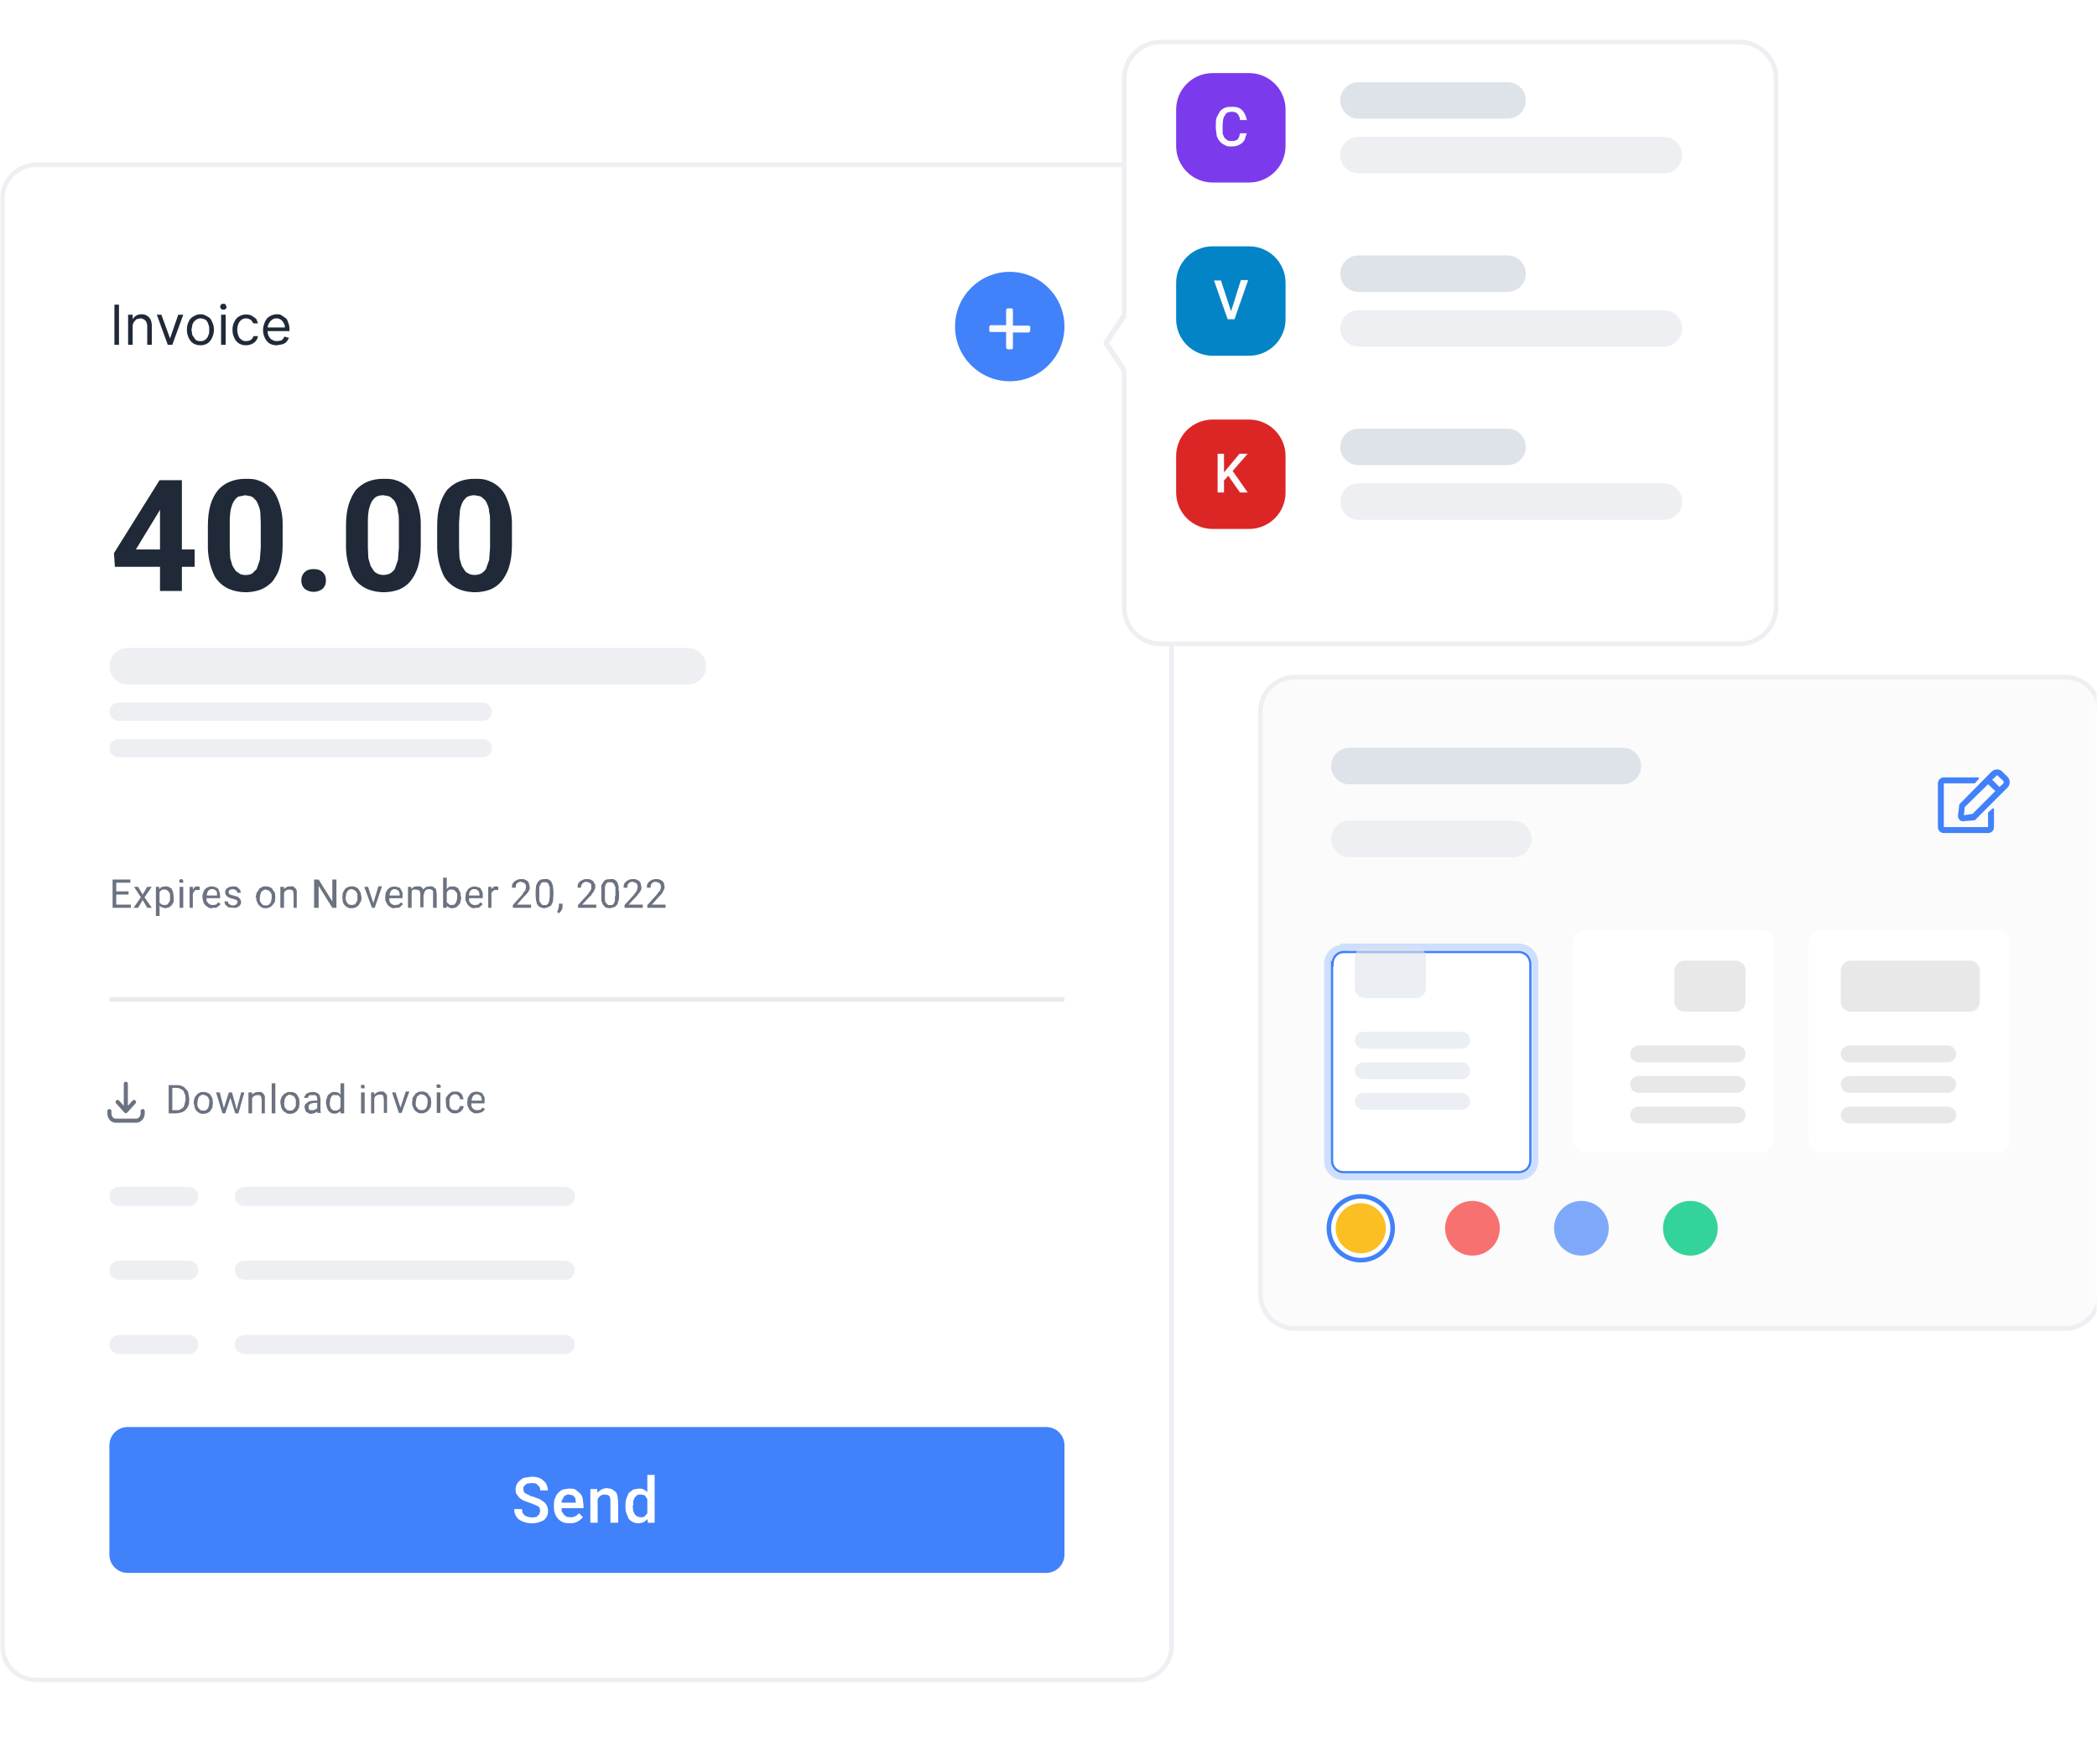 <svg width="460" height="387" viewBox="0 0 460 387" fill="none" xmlns="http://www.w3.org/2000/svg">
<g clip-path="url(#clip0_2590_3925)">
<mask id="mask0_2590_3925" style="mask-type:luminance" maskUnits="userSpaceOnUse" x="0" y="-49" width="460" height="461">
<path d="M0 -48.967H460V411.033H0V-48.967Z" fill="white"/>
</mask>
<g mask="url(#mask0_2590_3925)">
<g filter="url(#filter0_d_2590_3925)">
<path d="M249.5 28.033H8C3.582 28.033 0 31.615 0 36.033V353.433C0 357.851 3.582 361.433 8 361.433H249.5C253.918 361.433 257.5 357.851 257.5 353.433V36.033C257.5 31.615 253.918 28.033 249.5 28.033Z" fill="white"/>
<path d="M26.1 59.233V68.033H25.1V59.233H26.1ZM29.1 64.033V68.033H28.1V61.433H29.1V62.433C29.3 62.133 29.5 61.833 29.9 61.633C30.2 61.433 30.6 61.333 31.1 61.333C31.5 61.333 31.9 61.433 32.2 61.633C32.6 61.833 32.8 62.133 33 62.433C33.2 62.833 33.3 63.333 33.3 63.833V68.033H32.3V63.933C32.3 63.433 32.1 62.933 31.9 62.733C31.6 62.433 31.2 62.233 30.8 62.233L29.9 62.433L29.3 63.133C29.148 63.443 29.079 63.788 29.1 64.133V64.033ZM40.2 61.433L37.8 68.033H36.8L34.4 61.433H35.4L37.3 66.633L39.1 61.433H40.2ZM44 68.133C43.439 68.152 42.885 68.013 42.4 67.733C41.966 67.428 41.621 67.014 41.4 66.533C41.128 65.972 40.991 65.356 41 64.733C41 64.033 41.1 63.533 41.4 62.933C41.6 62.433 42 62.033 42.4 61.833C42.875 61.518 43.43 61.344 44 61.333C44.6 61.333 45 61.533 45.5 61.833C46 62.033 46.3 62.433 46.5 62.933C46.781 63.491 46.928 64.108 46.928 64.733C46.928 65.358 46.781 65.975 46.5 66.533C46.296 67.023 45.947 67.439 45.5 67.725C45.053 68.011 44.53 68.153 44 68.133ZM44 67.233C44.4 67.233 44.8 67.133 45 66.933C45.4 66.633 45.6 66.333 45.7 65.933C45.9 65.633 45.9 65.233 45.9 64.733C45.9 64.333 45.9 63.933 45.7 63.533C45.603 63.147 45.395 62.799 45.1 62.533C44.8 62.433 44.4 62.233 44 62.233C43.5 62.233 43.2 62.433 42.9 62.633C42.568 62.885 42.323 63.235 42.2 63.633L42 64.733L42.2 65.933L42.9 66.933C43.2 67.133 43.5 67.233 43.9 67.233H44ZM48.5 68.033V61.433H49.5V68.033H48.5ZM49 60.333C48.8 60.333 48.6 60.333 48.5 60.133C48.384 60.03 48.312 59.887 48.3 59.733C48.3 59.533 48.3 59.333 48.5 59.233C48.6 59.033 48.8 59.033 49 59.033C49.2 59.033 49.4 59.033 49.5 59.233L49.7 59.733C49.7 59.833 49.7 60.033 49.5 60.133C49.4 60.333 49.2 60.333 49 60.333ZM54 68.133C53.439 68.152 52.885 68.013 52.4 67.733C51.966 67.428 51.621 67.014 51.4 66.533C51.128 65.972 50.991 65.356 51 64.733C51 64.133 51.1 63.533 51.4 63.033C51.6 62.533 52 62.033 52.4 61.833C52.815 61.574 53.287 61.42 53.775 61.385C54.263 61.35 54.752 61.435 55.2 61.633L56.2 62.333L56.6 63.333H55.6L55.1 62.633C54.8 62.433 54.4 62.233 54 62.233C53.6 62.233 53.3 62.333 53 62.533C52.684 62.759 52.441 63.071 52.3 63.433C51.955 64.265 51.955 65.201 52.3 66.033C52.4 66.433 52.7 66.733 53 66.933C53.2 67.133 53.6 67.233 54 67.233L54.7 67.133C54.917 67.048 55.112 66.913 55.268 66.74C55.424 66.566 55.538 66.358 55.6 66.133H56.6C56.537 66.501 56.386 66.847 56.159 67.143C55.933 67.439 55.638 67.676 55.3 67.833C54.9 68.033 54.5 68.133 54 68.133ZM60.8 68.133C60.206 68.171 59.614 68.032 59.1 67.733C58.666 67.428 58.321 67.014 58.1 66.533C57.828 65.972 57.691 65.356 57.7 64.733C57.7 64.133 57.9 63.533 58.1 63.033C58.3 62.533 58.7 62.033 59.1 61.833C59.575 61.518 60.13 61.344 60.7 61.333C61 61.333 61.4 61.333 61.7 61.533L62.6 62.133C62.9 62.333 63.1 62.733 63.2 63.133C63.4 63.533 63.5 64.033 63.5 64.633V65.033H58.5V64.233H62.5C62.5 63.833 62.4 63.533 62.2 63.233C62.069 62.942 61.858 62.695 61.593 62.518C61.328 62.341 61.018 62.242 60.7 62.233C60.3 62.233 59.9 62.333 59.7 62.533C59.398 62.732 59.157 63.008 59 63.333C58.813 63.634 58.709 63.979 58.7 64.333V64.933C58.7 65.433 58.8 65.933 59 66.233C59.2 66.533 59.4 66.833 59.7 66.933C60 67.133 60.4 67.233 60.7 67.233L61.5 67.133C61.7 67.133 61.9 66.933 62.1 66.733L62.4 66.233L63.4 66.533L62.9 67.333C62.633 67.628 62.285 67.837 61.9 67.933L60.8 68.133Z" fill="#1F2937"/>
<path d="M233.5 64.033C233.5 57.406 228.127 52.033 221.5 52.033C214.873 52.033 209.5 57.406 209.5 64.033C209.5 70.66 214.873 76.033 221.5 76.033C228.127 76.033 233.5 70.66 233.5 64.033Z" fill="#4181FA"/>
<path d="M225.6 63.833H222.2V60.433C222.2 60.233 222.1 60.033 221.9 60.033H221.1C220.9 60.033 220.7 60.233 220.7 60.433V63.733H217.4C217.2 63.733 217 63.933 217 64.133V64.933C217 65.133 217.2 65.233 217.4 65.233H220.7V68.633C220.7 68.833 220.9 69.033 221.1 69.033H221.9C222.1 69.033 222.2 68.833 222.2 68.633V65.333H225.6C225.8 65.333 226 65.133 226 64.933V64.133C226 63.933 225.8 63.833 225.6 63.833Z" fill="#FBFBFB"/>
<path d="M42.7 113.033V116.733H25.2L25 113.733L35 97.733H39L34.8 104.733L29.8 112.933H42.7V113.033ZM39.9 97.733V122.033H35.1V97.733H40H39.9ZM62 107.733V111.933C62 113.733 61.8 115.333 61.4 116.633C61.1 118.033 60.4 119.033 59.8 119.933C59 120.733 58.2 121.333 57.2 121.733C55.27 122.426 53.172 122.496 51.2 121.933C49.485 121.466 48.016 120.356 47.1 118.833C46.058 116.685 45.544 114.32 45.6 111.933V107.733C45.6 105.933 45.8 104.333 46.2 103.033C46.6 101.733 47.2 100.633 47.9 99.833C48.6 99.033 49.5 98.433 50.5 98.033C51.553 97.628 52.672 97.424 53.8 97.433C54.8 97.433 55.7 97.433 56.5 97.733C58.2 98.237 59.635 99.386 60.5 100.933C61.553 103.041 62.068 105.377 62 107.733ZM57.2 112.633V107.033L57.1 104.733C57 104.033 56.8 103.433 56.6 103.033C56.4 102.533 56.2 102.133 55.9 101.933C55.7 101.633 55.3 101.333 54.9 101.233L53.8 101.033L52.3 101.333C51.9 101.533 51.6 101.933 51.3 102.333C51 102.833 50.8 103.433 50.6 104.233C50.446 105.158 50.379 106.095 50.4 107.033V112.533L50.5 114.833L51 116.533L51.7 117.633L52.7 118.333C53.547 118.635 54.478 118.599 55.3 118.233L56.3 117.233L57 115.233L57.2 112.533V112.633ZM66.1 119.633C66.1 119.033 66.3 118.433 66.8 117.933C67.3 117.433 68 117.233 68.8 117.233C69.6 117.233 70.3 117.433 70.8 117.933C71.3 118.433 71.5 118.933 71.5 119.733C71.5 120.433 71.3 121.033 70.8 121.533C70.232 121.987 69.527 122.235 68.8 122.235C68.073 122.235 67.368 121.987 66.8 121.533C66.3 121.033 66.1 120.433 66.1 119.733V119.633ZM92.3 107.733V111.933C92.3 113.733 92.1 115.333 91.7 116.633C91.3 118.033 90.7 119.033 90 119.933C89.3 120.733 88.5 121.333 87.5 121.733C85.57 122.426 83.472 122.496 81.5 121.933C79.785 121.466 78.316 120.356 77.4 118.833C76.358 116.685 75.844 114.32 75.9 111.933V107.733C75.9 105.933 76.1 104.333 76.5 103.033C76.9 101.733 77.5 100.633 78.1 99.833C78.9 99.033 79.7 98.433 80.7 98.033C81.784 97.615 82.939 97.412 84.1 97.433C85.1 97.433 86 97.433 86.8 97.733C88.499 98.237 89.935 99.386 90.8 100.933C91.853 103.041 92.368 105.377 92.3 107.733ZM87.5 112.633V107.033C87.5 106.033 87.5 105.333 87.3 104.733C87.3 104.033 87.1 103.433 86.9 103.033C86.7 102.533 86.5 102.133 86.2 101.933C85.9 101.633 85.6 101.333 85.2 101.233L84.1 101.033C83.5 101.033 83.1 101.133 82.6 101.333C82.2 101.533 81.9 101.933 81.6 102.333C81.3 102.833 81.1 103.433 80.9 104.233C80.746 105.158 80.679 106.095 80.7 107.033V112.533L80.8 114.833L81.3 116.533L82 117.633C82.2 117.933 82.6 118.133 83 118.333C83.817 118.609 84.707 118.573 85.5 118.233C86 117.933 86.3 117.633 86.6 117.233L87.3 115.233L87.5 112.533V112.633ZM112.3 107.733V111.933C112.3 113.733 112.1 115.333 111.7 116.633C111.3 118.033 110.7 119.033 110 119.933C109.3 120.733 108.5 121.333 107.5 121.733C105.57 122.426 103.472 122.496 101.5 121.933C99.785 121.466 98.316 120.356 97.4 118.833C96.358 116.685 95.844 114.32 95.9 111.933V107.733C95.9 105.933 96.1 104.333 96.5 103.033C96.9 101.733 97.5 100.633 98.1 99.833C98.9 99.033 99.7 98.433 100.7 98.033C101.784 97.615 102.939 97.412 104.1 97.433C105.1 97.433 106 97.433 106.8 97.733C108.499 98.237 109.935 99.386 110.8 100.933C111.853 103.041 112.368 105.377 112.3 107.733ZM107.5 112.633V107.033C107.5 106.033 107.5 105.333 107.3 104.733C107.3 104.033 107.1 103.433 106.9 103.033C106.7 102.533 106.5 102.133 106.2 101.933C105.9 101.633 105.6 101.333 105.2 101.233L104.1 101.033C103.5 101.033 103.1 101.133 102.6 101.333C102.2 101.533 101.9 101.933 101.6 102.333C101.3 102.833 101.1 103.433 100.9 104.233L100.7 107.033V112.533L100.8 114.833L101.3 116.533L102 117.633C102.2 117.933 102.6 118.133 103 118.333C103.817 118.609 104.707 118.573 105.5 118.233C106 117.933 106.3 117.633 106.6 117.233L107.3 115.233L107.5 112.533V112.633Z" fill="#1F2937"/>
<path d="M150.9 134.533H28C25.791 134.533 24 136.324 24 138.533C24 140.742 25.791 142.533 28 142.533H150.9C153.109 142.533 154.9 140.742 154.9 138.533C154.9 136.324 153.109 134.533 150.9 134.533Z" fill="#EDEFF3"/>
<path d="M105.9 146.533H26C24.895 146.533 24 147.428 24 148.533C24 149.638 24.895 150.533 26 150.533H105.9C107.005 150.533 107.9 149.638 107.9 148.533C107.9 147.428 107.005 146.533 105.9 146.533Z" fill="#EDEFF3"/>
<path d="M105.9 154.533H26C24.895 154.533 24 155.428 24 156.533C24 157.638 24.895 158.533 26 158.533H105.9C107.005 158.533 107.9 157.638 107.9 156.533C107.9 155.428 107.005 154.533 105.9 154.533Z" fill="#EDEFF3"/>
<path d="M28.699 190.833V191.533H25.399V190.833H28.699ZM25.499 185.333V191.533H24.699V185.333H25.499ZM28.199 187.933V188.633H25.399V187.933H28.199ZM28.599 185.333V186.033H25.399V185.333H28.599ZM30.299 186.933L31.299 188.633L32.299 186.933H33.299L31.699 189.233L33.299 191.533H32.299L31.299 189.833L30.299 191.533H29.299L30.899 189.233L29.399 186.933H30.299ZM34.999 187.833V193.333H34.199V186.933H34.899L34.999 187.833ZM38.099 189.133V190.233L37.699 190.933L37.099 191.433L36.299 191.633C36.056 191.61 35.818 191.542 35.599 191.433C35.472 191.427 35.349 191.387 35.244 191.316C35.138 191.246 35.053 191.148 34.999 191.033L34.599 190.333L34.399 189.533V189.033L34.599 188.033L34.999 187.433C35.099 187.233 35.299 187.033 35.599 186.933L36.299 186.833C36.599 186.833 36.899 186.833 37.099 187.033C37.299 187.033 37.499 187.233 37.699 187.433L37.999 188.233L38.099 189.233V189.133ZM37.299 189.233V188.533C37.299 188.333 37.099 188.133 36.999 188.033C36.901 187.859 36.754 187.719 36.576 187.63C36.398 187.541 36.197 187.507 35.999 187.533H35.599L35.199 187.833L34.899 188.233V189.733L34.999 190.433L35.499 190.833L36.099 190.933L36.699 190.833L36.999 190.433L37.299 189.933V189.233ZM40.199 186.933V191.533H39.399V186.933H40.199ZM39.299 185.633L39.399 185.333L39.799 185.233L40.099 185.333L40.199 185.633V186.033H39.399L39.299 185.633ZM42.299 187.633V191.533H41.599V186.933H42.299V187.633ZM43.799 186.833V187.633H42.899C42.779 187.71 42.677 187.813 42.599 187.933L42.399 188.233L42.199 188.733L41.999 188.833L42.099 188.033L42.399 187.433C42.399 187.233 42.599 187.133 42.799 186.933C42.958 186.867 43.128 186.833 43.299 186.833C43.471 186.833 43.641 186.867 43.799 186.933V186.833ZM46.499 191.633C46.199 191.633 45.899 191.633 45.699 191.433C45.442 191.321 45.211 191.157 45.022 190.95C44.832 190.743 44.688 190.499 44.599 190.233L44.399 189.333V189.233C44.399 188.833 44.399 188.533 44.599 188.233C44.599 187.933 44.799 187.633 44.999 187.433C45.292 187.134 45.672 186.934 46.085 186.862C46.498 186.791 46.922 186.85 47.299 187.033C47.499 187.033 47.699 187.233 47.899 187.433L48.199 188.233L48.299 189.133V189.433H44.999V188.833H47.599V188.133C47.524 187.927 47.384 187.751 47.199 187.633C46.999 187.481 46.749 187.409 46.499 187.433C46.318 187.427 46.139 187.47 45.98 187.558C45.821 187.646 45.69 187.776 45.599 187.933L45.399 188.433L45.299 189.233V190.033L45.699 190.533C45.828 190.667 45.983 190.772 46.156 190.841C46.328 190.91 46.514 190.942 46.699 190.933L47.399 190.833L47.899 190.333L48.399 190.733L47.999 191.133L47.399 191.533H46.599L46.499 191.633ZM52.099 190.333V190.033L51.699 189.733L50.999 189.533L50.299 189.333L49.799 189.033L49.499 188.633C49.427 188.476 49.39 188.305 49.39 188.133C49.39 187.96 49.427 187.79 49.499 187.633L49.799 187.233L50.399 186.933L51.099 186.833C51.399 186.833 51.799 186.833 52.099 187.033L52.599 187.533C52.799 187.733 52.799 188.033 52.799 188.233H51.999V187.933C51.899 187.733 51.699 187.633 51.599 187.633C51.454 187.522 51.281 187.453 51.099 187.433L50.499 187.533L50.199 187.833C50.163 187.911 50.145 187.997 50.145 188.083C50.145 188.169 50.163 188.254 50.199 188.333C50.199 188.433 50.199 188.533 50.399 188.533L50.699 188.733L51.199 188.833L52.199 189.133L52.699 189.633L52.899 190.233C52.903 190.428 52.86 190.62 52.773 190.795C52.686 190.969 52.557 191.119 52.399 191.233L51.799 191.533H51.099L50.099 191.433L49.399 190.833L49.199 190.133H49.999C49.999 190.333 49.999 190.533 50.199 190.633L50.599 190.933C50.925 191.033 51.273 191.033 51.599 190.933L51.999 190.633V190.333H52.099ZM56.099 189.333V189.133L56.299 188.233L56.799 187.533C56.899 187.233 57.199 187.133 57.399 187.033C57.699 186.833 57.999 186.833 58.299 186.833C58.599 186.833 58.899 186.833 59.199 187.033C59.399 187.033 59.699 187.233 59.799 187.533L60.299 188.233L60.399 189.233L60.299 190.233L59.799 190.933C59.614 191.15 59.384 191.325 59.125 191.445C58.866 191.566 58.585 191.63 58.299 191.633C57.999 191.633 57.699 191.633 57.399 191.433C57.161 191.31 56.949 191.141 56.777 190.935C56.605 190.728 56.477 190.49 56.399 190.233C56.199 189.933 56.199 189.633 56.199 189.233L56.099 189.333ZM56.999 189.133V190.033L57.299 190.533L57.699 190.933L58.299 191.033L58.899 190.933L59.299 190.533L59.499 190.033L59.599 189.333V188.633L59.299 188.033L58.899 187.733L58.299 187.533C58.099 187.533 57.899 187.533 57.699 187.733L57.299 188.033L57.099 188.633L56.999 189.233V189.133ZM62.299 187.933V191.533H61.499V186.933H62.299V187.933ZM62.199 189.033H61.799C61.799 188.733 61.799 188.433 61.999 188.133C61.999 187.833 62.199 187.633 62.299 187.433C62.47 187.231 62.685 187.071 62.928 186.967C63.171 186.863 63.435 186.817 63.699 186.833H64.299L64.799 187.233L65.099 187.733V191.533H64.399V188.533L64.299 187.933C64.299 187.733 64.099 187.633 63.999 187.633L63.499 187.533C63.313 187.517 63.125 187.545 62.952 187.614C62.778 187.684 62.623 187.793 62.499 187.933C62.276 188.254 62.17 188.643 62.199 189.033ZM73.799 185.333V191.533H72.899L69.899 186.733V191.533H68.899V185.333H69.899L72.899 190.133V185.333H73.799ZM75.099 189.333V189.133L75.199 188.233L75.599 187.533C75.799 187.233 75.999 187.133 76.299 187.033C76.499 186.833 76.799 186.833 77.199 186.833C77.499 186.833 77.799 186.833 77.999 187.033C78.299 187.033 78.499 187.233 78.699 187.533L79.099 188.233L79.299 189.233C79.299 189.633 79.299 189.933 79.099 190.233L78.699 190.933C78.514 191.15 78.284 191.325 78.025 191.445C77.766 191.566 77.485 191.63 77.199 191.633C76.799 191.633 76.499 191.633 76.199 191.433C75.96 191.31 75.749 191.141 75.577 190.935C75.405 190.728 75.277 190.49 75.199 190.233L75.099 189.233V189.333ZM75.799 189.133V189.233L75.899 189.933C75.899 190.133 76.099 190.333 76.199 190.433C76.199 190.633 76.399 190.733 76.599 190.833L77.199 190.933L77.699 190.833C77.899 190.833 77.999 190.633 78.099 190.433L78.399 189.933V188.533L78.099 187.933L77.699 187.633L77.199 187.433C76.899 187.433 76.699 187.433 76.599 187.633C76.399 187.633 76.299 187.833 76.199 187.933L75.899 188.533V189.133H75.799ZM81.799 190.833L82.999 186.833H83.799L82.199 191.533H81.599L81.699 190.833H81.799ZM80.699 186.833L81.999 190.833V191.533H81.599L79.899 186.933H80.699V186.833ZM86.599 191.633C86.299 191.633 85.999 191.633 85.699 191.433C85.46 191.31 85.249 191.141 85.077 190.935C84.905 190.728 84.777 190.49 84.699 190.233C84.499 190.033 84.499 189.733 84.499 189.333V189.233L84.599 188.233L85.099 187.433C85.384 187.155 85.746 186.968 86.138 186.897C86.53 186.825 86.934 186.873 87.299 187.033C87.599 187.033 87.799 187.233 87.899 187.433L88.299 188.233V189.433H84.999V188.833H87.699V188.733L87.599 188.133C87.524 187.927 87.384 187.751 87.199 187.633C87.026 187.503 86.816 187.433 86.599 187.433C86.418 187.427 86.239 187.47 86.08 187.558C85.921 187.646 85.79 187.776 85.699 187.933L85.499 188.433L85.399 189.233V190.033L85.699 190.533C85.828 190.667 85.983 190.772 86.156 190.841C86.328 190.91 86.514 190.942 86.699 190.933L87.399 190.833L87.999 190.333L88.399 190.733L87.999 191.133L87.499 191.533H86.699L86.599 191.633ZM90.299 187.833V191.533H89.499V186.933H90.199V187.833H90.299ZM89.999 189.033H89.599L89.699 188.133L90.099 187.433L90.699 187.033C90.899 186.833 91.199 186.833 91.499 186.833H92.099C92.3 186.899 92.48 187.017 92.62 187.175C92.761 187.333 92.857 187.526 92.899 187.733V191.433H92.199V188.433L92.099 187.933C91.999 187.733 91.899 187.633 91.699 187.633L91.199 187.533H90.599C90.467 187.639 90.364 187.776 90.299 187.933L90.099 188.433L89.999 189.033ZM92.999 188.633L92.499 188.733V188.033L92.899 187.433L93.499 186.933L94.299 186.833H94.899L95.399 187.233C95.599 187.333 95.699 187.533 95.699 187.733L95.799 188.533V191.533H94.999V187.833L94.599 187.533C94.277 187.41 93.921 187.41 93.599 187.533C93.48 187.594 93.374 187.679 93.288 187.782C93.202 187.885 93.138 188.004 93.099 188.133L92.999 188.633ZM97.199 184.933H97.999V191.533H97.199V184.933ZM101.199 189.133V189.233L100.999 190.233C100.999 190.533 100.799 190.733 100.599 190.933L100.099 191.433L99.299 191.633C98.999 191.633 98.799 191.633 98.499 191.433C98.299 191.433 98.099 191.233 97.999 191.033L97.599 190.333L97.399 189.333V189.033L97.599 188.033L97.999 187.433L98.499 186.933L99.299 186.833C99.599 186.833 99.799 186.833 100.099 187.033C100.299 187.033 100.499 187.233 100.599 187.433L100.999 188.233L101.099 189.233L101.199 189.133ZM100.299 189.233V188.533C100.299 188.333 100.099 188.133 99.999 188.033C99.909 187.876 99.777 187.746 99.618 187.658C99.46 187.57 99.281 187.527 99.099 187.533H98.599L98.199 187.833L97.999 188.233L97.799 188.733V189.733L97.999 190.333L98.499 190.733C98.599 190.933 98.899 190.933 99.099 190.933L99.699 190.833L99.999 190.433L100.199 189.933L100.299 189.233ZM104.199 191.633C103.899 191.633 103.599 191.633 103.299 191.433C103.061 191.31 102.849 191.141 102.677 190.935C102.505 190.728 102.377 190.49 102.299 190.233C102.099 190.033 102.099 189.733 102.099 189.333V189.233L102.199 188.233L102.699 187.433C102.984 187.155 103.346 186.968 103.738 186.897C104.13 186.825 104.534 186.873 104.899 187.033C105.199 187.033 105.399 187.233 105.499 187.433L105.899 188.233V189.433H102.499V188.833H105.199V188.733L105.099 188.133C105.024 187.927 104.884 187.751 104.699 187.633C104.526 187.503 104.316 187.433 104.099 187.433C103.902 187.407 103.701 187.441 103.523 187.53C103.345 187.619 103.197 187.759 103.099 187.933L102.899 188.433V190.033L103.199 190.533C103.328 190.667 103.483 190.772 103.656 190.841C103.828 190.91 104.014 190.942 104.199 190.933L104.899 190.833L105.399 190.333L105.899 190.733L105.499 191.133L104.999 191.533H104.199V191.633ZM107.799 187.633V191.533H107.099V186.933H107.799V187.633ZM109.299 186.833V187.633H108.399C108.279 187.71 108.177 187.813 108.099 187.933L107.799 188.233V188.733L107.499 188.833V188.033L107.799 187.433L108.299 186.933C108.458 186.867 108.628 186.833 108.799 186.833C108.971 186.833 109.141 186.867 109.299 186.933V186.833ZM116.499 190.833V191.533H112.499V190.933L114.499 188.733L114.999 187.933C115.199 187.833 115.299 187.633 115.299 187.433L115.399 186.933L115.299 186.433C115.207 186.264 115.068 186.125 114.899 186.033L114.299 185.833C114.099 185.833 113.799 185.833 113.599 186.033C113.43 186.125 113.291 186.264 113.199 186.433L113.099 187.133H112.299C112.299 186.833 112.299 186.433 112.499 186.133C112.699 185.933 112.899 185.633 113.199 185.533C113.529 185.328 113.911 185.224 114.299 185.233C114.699 185.233 115.099 185.233 115.299 185.433C115.599 185.533 115.799 185.733 115.999 186.033L116.199 186.933V187.433L115.899 188.033L115.499 188.533L114.999 189.033L113.399 190.833H116.399H116.499ZM121.399 187.833V188.833L121.299 190.133L120.899 191.033L120.199 191.433L119.399 191.633L118.799 191.533L118.199 191.233L117.799 190.733L117.599 189.933L117.499 188.933V187.933L117.599 186.633L117.999 185.833L118.599 185.333L119.399 185.233H120.099C120.324 185.295 120.532 185.408 120.706 185.564C120.879 185.721 121.014 185.915 121.099 186.133L121.299 186.833L121.399 187.833ZM120.599 189.033V187.033L120.399 186.533C120.364 186.386 120.295 186.249 120.199 186.133L119.799 185.933H118.899L118.599 186.333L118.299 186.933V189.733C118.299 189.933 118.299 190.133 118.499 190.333L118.699 190.633L118.999 190.933H119.899L120.299 190.533L120.499 189.933L120.599 188.933V189.033ZM123.399 190.633V191.233C123.399 191.533 123.399 191.733 123.199 192.033C123.056 192.31 122.851 192.549 122.599 192.733L122.199 192.433C122.344 192.185 122.446 191.915 122.499 191.633L122.599 191.233V190.633H123.399ZM130.799 190.833V191.533H126.799V190.933L128.799 188.733L129.399 187.933L129.699 187.433V186.433C129.607 186.264 129.468 186.125 129.299 186.033L128.699 185.833C128.399 185.833 128.199 185.833 127.999 186.033C127.83 186.125 127.691 186.264 127.599 186.433L127.399 187.133H126.699C126.699 186.833 126.699 186.433 126.899 186.133C126.999 185.933 127.299 185.633 127.599 185.533C127.899 185.333 128.199 185.233 128.599 185.233C129.099 185.233 129.399 185.233 129.699 185.433C129.999 185.533 130.199 185.733 130.299 186.033C130.499 186.233 130.599 186.533 130.599 186.933L130.499 187.433L130.199 188.033L129.799 188.533C129.799 188.733 129.599 188.933 129.399 189.033L127.699 190.833H130.799ZM135.799 187.833V188.833C135.799 189.333 135.799 189.833 135.599 190.133C135.599 190.533 135.399 190.833 135.199 191.033C135.099 191.233 134.799 191.333 134.599 191.433L133.799 191.633L133.099 191.533C132.899 191.533 132.699 191.333 132.599 191.233L132.199 190.733L131.899 189.933V186.633L132.399 185.833C132.499 185.633 132.699 185.433 132.999 185.333L133.799 185.233H134.499C134.724 185.295 134.932 185.408 135.106 185.564C135.279 185.721 135.414 185.915 135.499 186.133L135.699 186.833V187.833H135.799ZM134.999 189.033V187.033L134.799 186.533C134.735 186.376 134.631 186.239 134.499 186.133L134.199 185.933H133.299L132.899 186.333L132.699 186.933V189.733L132.799 190.333L133.099 190.633L133.399 190.933H134.299L134.699 190.533L134.899 189.933V188.933L134.999 189.033ZM140.999 190.833V191.533H136.999V190.933L138.999 188.733L139.599 187.933L139.799 187.433L139.899 186.933L139.799 186.433C139.707 186.264 139.568 186.125 139.399 186.033L138.799 185.833C138.599 185.833 138.299 185.833 138.099 186.033C137.93 186.125 137.791 186.264 137.699 186.433L137.599 187.133H136.799C136.799 186.833 136.799 186.433 136.999 186.133C137.199 185.933 137.399 185.633 137.699 185.533C138.029 185.328 138.411 185.224 138.799 185.233C139.199 185.233 139.599 185.233 139.799 185.433C140.099 185.533 140.299 185.733 140.499 186.033L140.699 186.933V187.433L140.399 188.033L139.999 188.533L139.599 189.033L137.899 190.833H140.999ZM145.999 190.833V191.533H141.999V190.933L143.999 188.733L144.599 187.933C144.799 187.833 144.899 187.633 144.899 187.433L144.999 186.933L144.899 186.433C144.807 186.264 144.668 186.125 144.499 186.033L143.899 185.833C143.599 185.833 143.399 185.833 143.199 186.033C143.03 186.125 142.891 186.264 142.799 186.433L142.699 187.133H141.899C141.899 186.833 141.899 186.433 142.099 186.133C142.299 185.933 142.499 185.633 142.799 185.533C143.129 185.328 143.511 185.224 143.899 185.233C144.299 185.233 144.599 185.233 144.899 185.433C145.199 185.533 145.399 185.733 145.599 186.033L145.799 186.933L145.699 187.433L145.399 188.033L145.099 188.533L144.599 189.033L142.999 190.833H145.999Z" fill="#6B7280"/>
<path opacity="0.1" d="M24 211.633H233.5" stroke="#1F2937"/>
<path d="M24 236.133V236.633C24 237.533 24.6 238.233 25.4 238.233H29.9C30.6 238.233 31.3 237.533 31.3 236.633V236.133M29.4 234.133L27.6 236.133M27.6 236.133L25.8 234.133M27.6 236.133V230.133" stroke="#6B7280" stroke-width="0.9" stroke-linecap="round" stroke-linejoin="round"/>
<path d="M38.7 236.633H37.4V235.933H38.7C39.1 235.933 39.5 235.933 39.7 235.633C40.1 235.533 40.3 235.233 40.4 234.933L40.7 233.733V233.333C40.7 232.933 40.7 232.633 40.5 232.333C40.446 232.083 40.344 231.845 40.2 231.633L39.6 231.233C39.32 231.097 39.011 231.029 38.7 231.033H37.3V230.433H38.7C39.1 230.433 39.5 230.433 39.9 230.633C40.2 230.733 40.5 230.933 40.7 231.233C41 231.433 41.2 231.733 41.3 232.133L41.5 233.333V233.733C41.5 234.133 41.5 234.533 41.3 234.933C41.175 235.278 40.976 235.591 40.717 235.85C40.458 236.109 40.145 236.308 39.8 236.433L38.7 236.633ZM37.8 230.433V236.633H37V230.433H37.8ZM42.5 234.433V234.233C42.5 233.933 42.5 233.633 42.7 233.333C42.7 233.033 42.9 232.833 43.1 232.633C43.3 232.333 43.5 232.233 43.7 232.133C44 231.933 44.3 231.933 44.7 231.933C44.9 231.933 45.2 231.933 45.5 232.133C45.7 232.133 46 232.333 46.2 232.633L46.6 233.333L46.7 234.333L46.6 235.333L46.2 236.033C46.004 236.263 45.758 236.446 45.48 236.567C45.203 236.688 44.902 236.745 44.6 236.733C44.3 236.733 44 236.733 43.7 236.533C43.461 236.41 43.25 236.241 43.078 236.035C42.906 235.828 42.778 235.59 42.7 235.333L42.5 234.333V234.433ZM43.3 234.233V235.033L43.6 235.533L44 235.933L44.6 236.033L45.2 235.933L45.6 235.533L45.8 235.033L45.9 234.333V233.633L45.6 233.033L45.2 232.733L44.6 232.533C44.4 232.533 44.2 232.533 44 232.733L43.6 233.033L43.4 233.633L43.3 234.233ZM49 235.833L50.2 232.033H50.7V232.733L49.4 236.633H48.9L49 235.833ZM48.2 232.033L49.2 235.833V236.633H48.8L47.4 232.033H48.2ZM51.9 235.833L52.9 232.033H53.6L52.3 236.633H51.7L51.9 235.833ZM50.9 232.033L51.9 235.733L52.1 236.633H51.6L50.4 232.733L50.3 232.033H50.8H50.9ZM55.3 233.033V236.633H54.5V232.033H55.3V233.033ZM55.1 234.133H54.8C54.8 233.833 54.8 233.533 55 233.233C55 232.933 55.2 232.733 55.3 232.533C55.471 232.331 55.686 232.172 55.929 232.067C56.172 231.963 56.436 231.917 56.7 231.933H57.3L57.8 232.333L58.1 232.833V236.633H57.4V233.633L57.3 233.033L57 232.633H56.5C56.314 232.617 56.126 232.645 55.953 232.714C55.779 232.784 55.624 232.893 55.5 233.033C55.241 233.341 55.099 233.731 55.1 234.133ZM60.4 230.133V236.633H59.6V230.033H60.4V230.133ZM61.5 234.333C61.5 233.933 61.5 233.633 61.7 233.333C61.7 233.033 61.9 232.833 62.1 232.633C62.3 232.333 62.5 232.233 62.8 232.133C63 231.933 63.3 231.933 63.6 231.933C64 231.933 64.3 231.933 64.6 232.133C64.8 232.133 65 232.333 65.2 232.633L65.6 233.333L65.7 234.333L65.6 235.333L65.2 236.033C65.004 236.263 64.758 236.446 64.48 236.567C64.203 236.688 63.902 236.745 63.6 236.733C63.3 236.733 63 236.733 62.8 236.533C62.543 236.421 62.312 236.257 62.122 236.05C61.933 235.843 61.789 235.599 61.7 235.333L61.5 234.333ZM62.3 234.333L62.4 235.033C62.4 235.233 62.5 235.433 62.7 235.533C62.7 235.733 62.9 235.833 63.1 235.933L63.6 236.033L64.2 235.933L64.6 235.533L64.9 235.033V233.633L64.6 233.033L64.2 232.733L63.6 232.533C63.4 232.533 63.2 232.533 63.1 232.733C62.9 232.733 62.8 232.933 62.7 233.033L62.4 233.633V234.233L62.3 234.333ZM69.6 235.833V233.433L69.5 232.933L69.2 232.633H68C67.843 232.697 67.706 232.801 67.6 232.933V233.233H66.7C66.7 233.133 66.7 232.933 66.9 232.833C66.9 232.633 67.1 232.433 67.2 232.333L67.8 232.033L68.6 231.933C68.9 231.933 69.2 231.933 69.4 232.133C69.7 232.133 69.9 232.333 70.1 232.633L70.3 233.433V236.133L70.4 236.533H69.6V236.233L69.5 235.833H69.6ZM69.7 233.833V234.333H69C68.797 234.346 68.596 234.379 68.4 234.433C68.3 234.433 68.1 234.433 68 234.633L67.7 234.833V235.633L68 235.933H68.5C68.686 235.942 68.871 235.91 69.043 235.841C69.216 235.772 69.372 235.667 69.5 235.533C69.7 235.333 69.8 235.233 69.8 235.033L70.1 235.433C70.1 235.533 70.1 235.733 69.9 235.833C69.705 236.138 69.428 236.38 69.1 236.533L68.4 236.733C68.1 236.733 67.8 236.733 67.6 236.533C67.472 236.494 67.352 236.43 67.249 236.344C67.146 236.258 67.061 236.152 67 236.033L66.8 235.333C66.8 235.133 66.8 234.833 67 234.633L67.4 234.233L68 233.933L69 233.833H69.8H69.7ZM74.7 235.733V230.033H75.5V236.633H74.7V235.633V235.733ZM71.5 234.333C71.5 233.933 71.5 233.633 71.7 233.333C71.7 233.033 71.9 232.733 72 232.533L72.6 232.133C72.8 231.933 73.1 231.933 73.4 231.933L74.1 232.033C74.4 232.133 74.5 232.333 74.7 232.533L75.1 233.233L75.2 234.133V234.533L75.1 235.433L74.7 236.133L74.1 236.533C73.865 236.641 73.609 236.697 73.35 236.697C73.091 236.697 72.835 236.641 72.6 236.533L72 236.033L71.7 235.333L71.5 234.333ZM72.3 234.333L72.4 235.033L72.6 235.533L73 235.933L73.6 236.033C73.8 236.033 74 236.033 74.2 235.833C74.4 235.833 74.5 235.633 74.6 235.433L74.9 234.833V233.833L74.7 233.333L74.5 232.933C74.394 232.801 74.257 232.697 74.1 232.633H73.6C73.405 232.572 73.195 232.572 73 232.633C72.816 232.751 72.675 232.927 72.6 233.133L72.4 233.633V234.233L72.3 234.333ZM80 232.033V236.633H79.2V232.033H80ZM79.1 230.733L79.2 230.433L79.6 230.333L79.9 230.433L80 230.733V231.133H79.2V230.733H79.1ZM82.1 233.033V236.633H81.4V232.033H82.1V233.033ZM82 234.033H81.6C81.6 233.733 81.6 233.433 81.8 233.133C81.8 232.833 82 232.633 82.2 232.433C82.36 232.244 82.559 232.093 82.784 231.989C83.008 231.886 83.253 231.832 83.5 231.833H84.1L84.6 232.233L84.9 232.733V236.533H84.2V233.533L84.1 232.933C84.1 232.733 83.9 232.633 83.8 232.533H83.3C83.114 232.517 82.926 232.545 82.753 232.614C82.579 232.684 82.424 232.793 82.3 232.933C82.076 233.254 81.97 233.643 82 234.033ZM87.7 235.833L89 231.833H89.8L88.1 236.533H87.6L87.7 235.833ZM86.7 231.833L88 235.833V236.533H87.5L86 232.033H86.8L86.7 231.833ZM90.4 234.233L90.5 233.233L91 232.533C91.1 232.233 91.4 232.133 91.6 232.033C91.9 231.833 92.2 231.833 92.5 231.833C92.8 231.833 93.1 231.833 93.4 232.033C93.6 232.033 93.9 232.233 94 232.533L94.5 233.233L94.6 234.233L94.5 235.233L94 235.933C93.814 236.15 93.585 236.325 93.326 236.445C93.067 236.566 92.785 236.63 92.5 236.633C92.2 236.633 91.9 236.633 91.6 236.433C91.361 236.31 91.15 236.141 90.978 235.935C90.806 235.728 90.678 235.49 90.6 235.233C90.4 234.933 90.4 234.633 90.4 234.233ZM91.2 234.233V234.933L91.5 235.433L91.9 235.833L92.5 235.933L93.1 235.833L93.5 235.433L93.7 234.933L93.8 234.233V233.533L93.5 232.933L93.1 232.633L92.5 232.433C92.3 232.433 92.1 232.433 91.9 232.633L91.5 232.933L91.3 233.533L91.2 234.133V234.233ZM96.6 231.933V236.533H95.8V232.033H96.6V231.933ZM95.7 230.633L95.8 230.333L96.2 230.233L96.5 230.333L96.7 230.633C96.7 230.833 96.7 230.933 96.5 231.033H95.8V230.633H95.7ZM99.8 235.933H100.3L100.7 235.533L100.9 235.033H101.7C101.7 235.333 101.6 235.633 101.4 235.833C101.219 236.087 100.979 236.294 100.7 236.433C100.421 236.573 100.112 236.641 99.8 236.633C99.5 236.633 99.2 236.633 98.9 236.433L98.3 235.933L97.9 235.233L97.8 234.233V233.233L98.3 232.533L98.9 232.033C99.2 231.833 99.5 231.833 99.9 231.833C100.2 231.833 100.5 231.833 100.8 232.033C101 232.133 101.3 232.333 101.4 232.633L101.7 233.533H100.9C100.9 233.333 100.9 233.133 100.7 232.933C100.602 232.759 100.455 232.619 100.276 232.53C100.098 232.441 99.897 232.407 99.7 232.433C99.6 232.433 99.4 232.433 99.2 232.633C99.031 232.725 98.892 232.864 98.8 233.033L98.6 233.533V234.933L98.8 235.433L99.2 235.833L99.8 235.933ZM104.6 236.633C104.3 236.633 104 236.633 103.7 236.433C103.461 236.31 103.25 236.141 103.078 235.935C102.906 235.728 102.778 235.49 102.7 235.233C102.5 235.033 102.5 234.733 102.5 234.333V234.233L102.6 233.233L103.1 232.433C103.385 232.155 103.747 231.968 104.139 231.897C104.531 231.826 104.935 231.873 105.3 232.033C105.6 232.033 105.8 232.233 105.9 232.433L106.3 233.133V234.433H103V233.833H105.7V233.733L105.6 233.133C105.525 232.927 105.385 232.751 105.2 232.633C105.027 232.503 104.816 232.433 104.6 232.433C104.419 232.427 104.239 232.47 104.081 232.558C103.922 232.646 103.791 232.776 103.7 232.933L103.5 233.433L103.4 234.233V235.033L103.7 235.533C103.828 235.667 103.984 235.772 104.157 235.841C104.329 235.91 104.514 235.942 104.7 235.933L105.4 235.833L105.9 235.333L106.4 235.733L106 236.133C105.9 236.233 105.7 236.433 105.5 236.433L104.7 236.633H104.6Z" fill="#6B7280"/>
<path d="M41.4 252.733H26.1C24.94 252.733 24 253.673 24 254.833C24 255.993 24.94 256.933 26.1 256.933H41.4C42.56 256.933 43.5 255.993 43.5 254.833C43.5 253.673 42.56 252.733 41.4 252.733Z" fill="#EDEFF3"/>
<path d="M124 252.733H53.6C52.44 252.733 51.5 253.673 51.5 254.833C51.5 255.993 52.44 256.933 53.6 256.933H124C125.16 256.933 126.1 255.993 126.1 254.833C126.1 253.673 125.16 252.733 124 252.733Z" fill="#EDEFF3"/>
<path d="M41.4 268.933H26.1C24.94 268.933 24 269.873 24 271.033C24 272.193 24.94 273.133 26.1 273.133H41.4C42.56 273.133 43.5 272.193 43.5 271.033C43.5 269.873 42.56 268.933 41.4 268.933Z" fill="#EDEFF3"/>
<path d="M124 268.933H53.6C52.44 268.933 51.5 269.873 51.5 271.033C51.5 272.193 52.44 273.133 53.6 273.133H124C125.16 273.133 126.1 272.193 126.1 271.033C126.1 269.873 125.16 268.933 124 268.933Z" fill="#EDEFF3"/>
<path d="M41.4 285.233H26.1C24.94 285.233 24 286.173 24 287.333C24 288.493 24.94 289.433 26.1 289.433H41.4C42.56 289.433 43.5 288.493 43.5 287.333C43.5 286.173 42.56 285.233 41.4 285.233Z" fill="#EDEFF3"/>
<path d="M124 285.233H53.6C52.44 285.233 51.5 286.173 51.5 287.333C51.5 288.493 52.44 289.433 53.6 289.433H124C125.16 289.433 126.1 288.493 126.1 287.333C126.1 286.173 125.16 285.233 124 285.233Z" fill="#EDEFF3"/>
<path d="M229.5 305.433H28C25.791 305.433 24 307.224 24 309.433V333.433C24 335.642 25.791 337.433 28 337.433H229.5C231.709 337.433 233.5 335.642 233.5 333.433V309.433C233.5 307.224 231.709 305.433 229.5 305.433Z" fill="#4181FA"/>
<path d="M118.501 323.833L118.401 323.333C118.353 323.14 118.248 322.966 118.101 322.833L117.401 322.533L116.401 322.133L115.001 321.633C114.645 321.473 114.309 321.271 114.001 321.033L113.301 320.133C113.101 319.833 113.101 319.533 113.101 319.133C113.092 318.743 113.179 318.358 113.353 318.009C113.528 317.661 113.784 317.36 114.101 317.133C114.367 316.838 114.715 316.629 115.101 316.533L116.601 316.333C117.401 316.333 118.001 316.433 118.601 316.733C119.101 317.033 119.501 317.433 119.801 317.833C120.001 318.333 120.201 318.833 120.201 319.333H118.501C118.501 319.033 118.501 318.733 118.301 318.533L117.701 317.933C117.401 317.733 117.001 317.733 116.601 317.733L115.601 317.833L115.001 318.333C114.801 318.533 114.801 318.833 114.801 319.033L114.901 319.633L115.301 320.033L116.001 320.333C116.201 320.533 116.601 320.633 117.001 320.733L118.401 321.233L119.401 321.933C119.675 322.186 119.889 322.496 120.027 322.842C120.166 323.188 120.225 323.561 120.201 323.933C120.201 324.233 120.201 324.633 120.001 324.933C119.801 325.333 119.601 325.633 119.201 325.933L118.201 326.333C117.504 326.542 116.771 326.606 116.049 326.52C115.326 326.434 114.629 326.2 114.001 325.833C113.616 325.565 113.304 325.205 113.094 324.786C112.885 324.367 112.784 323.901 112.801 323.433H114.501L114.601 324.233L115.101 324.833L115.801 325.133C116.422 325.308 117.079 325.308 117.701 325.133L118.301 324.533L118.501 323.833ZM125.001 326.533C124.501 326.533 124.001 326.533 123.501 326.333C123.077 326.145 122.698 325.869 122.388 325.525C122.077 325.18 121.843 324.774 121.701 324.333C121.563 323.914 121.495 323.474 121.501 323.033V322.733C121.501 322.133 121.501 321.633 121.701 321.133C121.901 320.633 122.101 320.233 122.401 319.933C122.701 319.585 123.078 319.312 123.501 319.133L124.801 318.933C125.401 318.933 125.801 318.933 126.201 319.133L127.201 319.933C127.501 320.233 127.701 320.633 127.801 321.033L128.001 322.533V323.233H122.301V322.033H126.301V321.933L126.201 321.033L125.701 320.433L124.801 320.233C124.601 320.233 124.301 320.233 124.101 320.433C123.901 320.433 123.701 320.633 123.601 320.933L123.201 321.633V323.933L123.701 324.633L124.301 325.133L125.101 325.233C125.466 325.245 125.829 325.169 126.159 325.013C126.49 324.856 126.778 324.623 127.001 324.333L127.901 325.233L127.201 325.833C126.949 326.075 126.639 326.248 126.301 326.333C125.901 326.533 125.501 326.533 125.001 326.533ZM131.101 320.533V326.433H129.501V319.033H131.001L131.101 320.633V320.533ZM130.801 322.533H130.301C130.301 321.933 130.301 321.533 130.501 321.033C130.601 320.533 130.801 320.233 131.101 319.833C131.354 319.52 131.674 319.268 132.037 319.095C132.401 318.922 132.798 318.833 133.201 318.833L134.201 319.033L134.901 319.533C135.201 319.733 135.301 320.033 135.401 320.333L135.601 321.633V326.433H133.901V321.633L133.801 320.833C133.755 320.72 133.688 320.618 133.602 320.532C133.516 320.446 133.413 320.378 133.301 320.333L132.601 320.233C132.344 320.237 132.091 320.302 131.865 320.424C131.639 320.546 131.445 320.72 131.301 320.933L130.901 321.633V322.433L130.801 322.533ZM142.001 324.933V315.933H143.601V326.433H142.101L142.001 324.933ZM137.201 322.833V322.633C137.201 322.133 137.201 321.633 137.401 321.133L137.901 319.933L138.901 319.133L140.101 318.933C140.501 318.933 140.901 318.933 141.201 319.133C141.601 319.333 141.901 319.533 142.201 319.933L142.701 321.033L143.001 322.533V323.033C143.001 323.533 142.801 324.033 142.701 324.433L142.101 325.533C141.868 325.843 141.566 326.095 141.219 326.269C140.872 326.442 140.489 326.533 140.101 326.533C139.68 326.557 139.261 326.478 138.877 326.304C138.494 326.13 138.159 325.865 137.901 325.533L137.401 324.333C137.201 323.833 137.201 323.333 137.201 322.833ZM138.801 322.633V322.833L138.901 323.833L139.201 324.533L139.701 325.033L140.501 325.233C140.801 325.233 141.201 325.233 141.401 325.033L142.001 324.333L142.301 323.333V322.133L142.101 321.433C142.005 321.21 141.869 321.007 141.701 320.833C141.701 320.633 141.401 320.433 141.201 320.333L140.501 320.233C140.201 320.233 139.901 320.233 139.701 320.433L139.201 320.933L138.901 321.733V322.733L138.801 322.633Z" fill="white"/>
<path d="M249.5 28.533H8C3.858 28.533 0.5 31.891 0.5 36.033V353.433C0.5 357.575 3.858 360.933 8 360.933H249.5C253.642 360.933 257 357.575 257 353.433V36.033C257 31.891 253.642 28.533 249.5 28.533Z" stroke="#EDEFF3"/>
</g>
<path d="M453 148.533H284C279.858 148.533 276.5 151.891 276.5 156.033V283.933C276.5 288.075 279.858 291.433 284 291.433H453C457.142 291.433 460.5 288.075 460.5 283.933V156.033C460.5 151.891 457.142 148.533 453 148.533Z" fill="#FBFBFB"/>
<path d="M356 164.033H296C293.791 164.033 292 165.824 292 168.033C292 170.242 293.791 172.033 296 172.033H356C358.209 172.033 360 170.242 360 168.033C360 165.824 358.209 164.033 356 164.033Z" fill="#DEE2E9"/>
<path d="M332 180.033H296C293.791 180.033 292 181.824 292 184.033C292 186.242 293.791 188.033 296 188.033H332C334.209 188.033 336 186.242 336 184.033C336 181.824 334.209 180.033 332 180.033Z" fill="#EDEFF3"/>
<path d="M436.1 178.233V181.433H426.4V171.833H433.2L434.1 170.833C434.2 170.833 434.1 170.533 433.9 170.533H426.4C425.7 170.533 425.1 171.133 425.1 171.833V181.433C425.1 182.233 425.7 182.733 426.4 182.733H436.1C436.8 182.733 437.4 182.233 437.4 181.433V177.433C437.4 177.333 437.1 177.233 437 177.433L436.1 178.233ZM440.4 172.733C441 172.133 441 171.033 440.4 170.433L439.2 169.233C438.6 168.633 437.6 168.633 436.9 169.233L429.8 176.433L429.5 178.933C429.5 179.633 430 180.233 430.7 180.133L433.2 179.933L440.4 172.733ZM437.7 173.533L432.7 178.533L430.8 178.833L431 177.033L436.1 172.033L437.7 173.533ZM439.5 171.333V171.833L438.6 172.633L437 171.033L437.9 170.233C437.9 170.033 438.2 170.033 438.3 170.233L439.5 171.333Z" fill="#4181FA"/>
<g filter="url(#filter1_d_2590_3925)">
<path d="M292 203.833C292 202.233 293.3 201.033 294.8 201.033H333.2C334.7 201.033 336 202.333 336 203.833V247.033C336 248.533 334.7 249.833 333.2 249.833H294.8C294.057 249.833 293.345 249.538 292.82 249.013C292.295 248.488 292 247.776 292 247.033V203.733V203.833Z" fill="#D9E6FC"/>
<path d="M294.799 200.333C292.799 200.333 291.199 201.833 291.199 203.833V247.033C291.199 249.033 292.799 250.533 294.799 250.533H333.199C335.199 250.533 336.699 248.933 336.699 247.033V203.733C336.699 201.733 335.099 200.133 333.199 200.133H294.799V200.333Z" stroke="#CEDFFE" stroke-width="1.5"/>
</g>
<g filter="url(#filter2_d_2590_3925)">
<path d="M292 203.833C292 202.233 293.3 201.033 294.8 201.033H333.2C334.7 201.033 336 202.333 336 203.833V247.033C336 248.533 334.7 249.833 333.2 249.833H294.8C294.057 249.833 293.345 249.538 292.82 249.013C292.295 248.488 292 247.776 292 247.033V203.733V203.833Z" fill="white"/>
<path d="M292.299 203.833C292.299 202.433 293.299 201.233 294.799 201.233H333.199C334.599 201.233 335.699 202.433 335.699 203.833V247.033C335.699 248.433 334.599 249.533 333.199 249.533H294.799C294.463 249.546 294.127 249.492 293.812 249.372C293.497 249.252 293.209 249.07 292.966 248.837C292.724 248.603 292.53 248.323 292.399 248.013C292.267 247.703 292.199 247.37 292.199 247.033V203.733L292.299 203.833Z" stroke="#4181FA" stroke-width="0.5"/>
</g>
<path opacity="0.6" d="M320.599 239.733H299.099C298.05 239.733 297.199 240.561 297.199 241.583C297.199 242.605 298.05 243.433 299.099 243.433H320.599C321.649 243.433 322.499 242.605 322.499 241.583C322.499 240.561 321.649 239.733 320.599 239.733Z" fill="#DEE2E9"/>
<path opacity="0.6" d="M320.599 233.033H299.099C298.05 233.033 297.199 233.861 297.199 234.883C297.199 235.905 298.05 236.733 299.099 236.733H320.599C321.649 236.733 322.499 235.905 322.499 234.883C322.499 233.861 321.649 233.033 320.599 233.033Z" fill="#DEE2E9"/>
<path opacity="0.6" d="M320.599 226.333H299.099C298.05 226.333 297.199 227.161 297.199 228.183C297.199 229.205 298.05 230.033 299.099 230.033H320.599C321.649 230.033 322.499 229.205 322.499 228.183C322.499 227.161 321.649 226.333 320.599 226.333Z" fill="#DEE2E9"/>
<path opacity="0.6" d="M310.599 207.733H299.399C298.184 207.733 297.199 208.718 297.199 209.933V216.733C297.199 217.948 298.184 218.933 299.399 218.933H310.599C311.814 218.933 312.799 217.948 312.799 216.733V209.933C312.799 208.718 311.814 207.733 310.599 207.733Z" fill="#DEE2E9"/>
<g filter="url(#filter3_d_2590_3925)">
<path d="M343.6 203.833C343.6 202.233 344.9 201.033 346.4 201.033H384.8C386.4 201.033 387.6 202.333 387.6 203.833V247.033C387.6 248.533 386.4 249.833 384.8 249.833H346.4C345.657 249.833 344.945 249.538 344.42 249.013C343.895 248.488 343.6 247.776 343.6 247.033V203.733V203.833Z" fill="white"/>
<path d="M379.5 239.733H358C356.95 239.733 356.1 240.561 356.1 241.583C356.1 242.605 356.95 243.433 358 243.433H379.5C380.549 243.433 381.4 242.605 381.4 241.583C381.4 240.561 380.549 239.733 379.5 239.733Z" fill="#E8E8E8"/>
<path d="M379.5 233.033H358C356.95 233.033 356.1 233.861 356.1 234.883C356.1 235.905 356.95 236.733 358 236.733H379.5C380.549 236.733 381.4 235.905 381.4 234.883C381.4 233.861 380.549 233.033 379.5 233.033Z" fill="#E8E8E8"/>
<path d="M379.5 226.333H358C356.95 226.333 356.1 227.161 356.1 228.183C356.1 229.205 356.95 230.033 358 230.033H379.5C380.549 230.033 381.4 229.205 381.4 228.183C381.4 227.161 380.549 226.333 379.5 226.333Z" fill="#E8E8E8"/>
<path d="M379.199 207.733H367.999C366.784 207.733 365.799 208.718 365.799 209.933V216.733C365.799 217.948 366.784 218.933 367.999 218.933H379.199C380.414 218.933 381.399 217.948 381.399 216.733V209.933C381.399 208.718 380.414 207.733 379.199 207.733Z" fill="#E8E8E8"/>
</g>
<g filter="url(#filter4_d_2590_3925)">
<path d="M395.299 203.833C395.299 202.233 396.499 201.033 398.099 201.033H436.499C437.999 201.033 439.299 202.333 439.299 203.833V247.033C439.299 248.533 437.999 249.833 436.499 249.833H397.999C397.257 249.833 396.544 249.538 396.019 249.013C395.494 248.488 395.199 247.776 395.199 247.033V203.733L395.299 203.833Z" fill="white"/>
<path d="M425.699 239.733H404.199C403.15 239.733 402.299 240.561 402.299 241.583C402.299 242.605 403.15 243.433 404.199 243.433H425.699C426.748 243.433 427.599 242.605 427.599 241.583C427.599 240.561 426.748 239.733 425.699 239.733Z" fill="#E8E8E8"/>
<path d="M425.699 233.033H404.199C403.15 233.033 402.299 233.861 402.299 234.883C402.299 235.905 403.15 236.733 404.199 236.733H425.699C426.748 236.733 427.599 235.905 427.599 234.883C427.599 233.861 426.748 233.033 425.699 233.033Z" fill="#E8E8E8"/>
<path d="M425.699 226.333H404.199C403.15 226.333 402.299 227.161 402.299 228.183C402.299 229.205 403.15 230.033 404.199 230.033H425.699C426.748 230.033 427.599 229.205 427.599 228.183C427.599 227.161 426.748 226.333 425.699 226.333Z" fill="#E8E8E8"/>
<path d="M430.599 207.733H404.499C403.284 207.733 402.299 208.718 402.299 209.933V216.733C402.299 217.948 403.284 218.933 404.499 218.933H430.599C431.814 218.933 432.799 217.948 432.799 216.733V209.933C432.799 208.718 431.814 207.733 430.599 207.733Z" fill="#E8E8E8"/>
</g>
<path d="M298.5 276.433C302.366 276.433 305.5 273.299 305.5 269.433C305.5 265.567 302.366 262.433 298.5 262.433C294.634 262.433 291.5 265.567 291.5 269.433C291.5 273.299 294.634 276.433 298.5 276.433Z" fill="white" stroke="#4181FA"/>
<path d="M298.5 274.933C301.538 274.933 304 272.47 304 269.433C304 266.395 301.538 263.933 298.5 263.933C295.462 263.933 293 266.395 293 269.433C293 272.47 295.462 274.933 298.5 274.933Z" fill="#FBBF24"/>
<path d="M323 275.433C326.314 275.433 329 272.747 329 269.433C329 266.119 326.314 263.433 323 263.433C319.686 263.433 317 266.119 317 269.433C317 272.747 319.686 275.433 323 275.433Z" fill="#F87171"/>
<path d="M346.9 275.433C350.214 275.433 352.9 272.747 352.9 269.433C352.9 266.119 350.214 263.433 346.9 263.433C343.587 263.433 340.9 266.119 340.9 269.433C340.9 272.747 343.587 275.433 346.9 275.433Z" fill="#7EA9FB"/>
<path d="M370.801 275.433C374.114 275.433 376.801 272.747 376.801 269.433C376.801 266.119 374.114 263.433 370.801 263.433C367.487 263.433 364.801 266.119 364.801 269.433C364.801 272.747 367.487 275.433 370.801 275.433Z" fill="#34D399"/>
<path d="M453 148.533H284C279.858 148.533 276.5 151.891 276.5 156.033V283.933C276.5 288.075 279.858 291.433 284 291.433H453C457.142 291.433 460.5 288.075 460.5 283.933V156.033C460.5 151.891 457.142 148.533 453 148.533Z" stroke="#EDEFF3"/>
<g filter="url(#filter5_d_2590_3925)">
<path fill-rule="evenodd" clip-rule="evenodd" d="M250 0.033C247.878 0.033 245.843 0.876 244.343 2.376C242.843 3.876 242 5.911 242 8.033V60.033L238 66.033L242 72.033V124.033C242 126.155 242.843 128.19 244.343 129.69C245.843 131.19 247.878 132.033 250 132.033H377C379.122 132.033 381.157 131.19 382.657 129.69C384.157 128.19 385 126.155 385 124.033V8.033C385 5.911 384.157 3.876 382.657 2.376C381.157 0.876 379.122 0.033 377 0.033H250Z" fill="white"/>
<path d="M242 60.033L242.4 60.333L242.5 60.233V60.033H242ZM238 66.033L237.6 65.733L237.4 66.033L237.6 66.333L238 66.033ZM242 72.033H242.5V71.833L242 72.033ZM242.5 8.033C242.5 3.933 245.9 0.533 250 0.533V-0.467C247.746 -0.467 245.584 0.428 243.99 2.023C242.396 3.617 241.5 5.779 241.5 8.033H242.5ZM242.5 60.033V8.033H241.5V60.033H242.5ZM241.5 59.733L237.5 65.733L238.5 66.333L242.5 60.333L241.5 59.733ZM237.5 66.333L241.5 72.333L242.5 71.733L238.5 65.733L237.5 66.333ZM242.5 124.033V72.033H241.5V124.033H242.5ZM250 131.533C248.011 131.533 246.104 130.743 244.697 129.336C243.291 127.93 242.5 126.022 242.5 124.033H241.5C241.5 128.733 245.3 132.533 250 132.533V131.533ZM377 131.533H250V132.533H377V131.533ZM384.5 124.033C384.5 128.133 381.1 131.533 377 131.533V132.533C381.7 132.533 385.5 128.733 385.5 124.033H384.5ZM384.5 8.033V124.033H385.5V8.033H384.5ZM377 0.533C381.1 0.533 384.5 3.933 384.5 8.033H385.5C385.5 3.333 381.7 -0.467 377 -0.467V0.533ZM250 0.533H377V-0.467H250V0.533Z" fill="#EDEFF3"/>
</g>
<path d="M274 16.033H266C261.582 16.033 258 19.615 258 24.033V32.033C258 36.451 261.582 40.033 266 40.033H274C278.418 40.033 282 36.451 282 32.033V24.033C282 19.615 278.418 16.033 274 16.033Z" fill="#7C3AED"/>
<path d="M271.999 29.233H273.499L272.999 30.733C272.699 31.233 272.299 31.533 271.899 31.733C271.399 32.033 270.799 32.133 270.099 32.133C269.599 32.133 269.099 32.133 268.699 31.833C268.299 31.633 267.899 31.433 267.599 31.033C267.299 30.733 267.099 30.333 266.899 29.833L266.699 28.133V27.433C266.699 26.833 266.699 26.233 266.899 25.733L267.599 24.433C267.9 24.085 268.276 23.812 268.699 23.633C269.099 23.433 269.699 23.433 270.199 23.433C270.799 23.433 271.399 23.433 271.899 23.733C272.399 24.033 272.699 24.333 272.899 24.733C273.199 25.233 273.399 25.733 273.499 26.333H271.999C271.999 25.933 271.899 25.633 271.699 25.333C271.699 25.133 271.399 24.933 271.199 24.733C270.889 24.581 270.544 24.512 270.199 24.533C269.854 24.512 269.51 24.581 269.199 24.733C269.08 24.794 268.974 24.879 268.888 24.982C268.802 25.085 268.738 25.204 268.699 25.333C268.499 25.533 268.399 25.833 268.299 26.233L268.199 27.433V29.333L268.599 30.233L269.199 30.733C269.499 30.933 269.799 30.933 270.199 30.933C270.499 30.933 270.899 30.933 271.199 30.733C271.399 30.733 271.599 30.433 271.699 30.233C271.899 29.933 271.899 29.633 271.999 29.233Z" fill="#FBFBFB"/>
<path d="M330.7 18.033H298C295.791 18.033 294 19.824 294 22.033C294 24.242 295.791 26.033 298 26.033H330.7C332.909 26.033 334.7 24.242 334.7 22.033C334.7 19.824 332.909 18.033 330.7 18.033Z" fill="#DEE2E9"/>
<path d="M365 30.033H298C295.791 30.033 294 31.824 294 34.033C294 36.242 295.791 38.033 298 38.033H365C367.209 38.033 369 36.242 369 34.033C369 31.824 367.209 30.033 365 30.033Z" fill="#EDEFF3"/>
<path d="M274 54.033H266C261.582 54.033 258 57.615 258 62.033V70.033C258 74.451 261.582 78.033 266 78.033H274C278.418 78.033 282 74.451 282 70.033V62.033C282 57.615 278.418 54.033 274 54.033Z" fill="#0284C7"/>
<path d="M270.001 68.433L272.201 61.433H273.801L270.801 70.033H269.601L269.901 68.433H270.001ZM267.801 61.433L270.101 68.433L270.401 70.033H269.301L266.301 61.533H267.801V61.433Z" fill="#FBFBFB"/>
<path d="M330.7 56.033H298C295.791 56.033 294 57.824 294 60.033C294 62.242 295.791 64.033 298 64.033H330.7C332.909 64.033 334.7 62.242 334.7 60.033C334.7 57.824 332.909 56.033 330.7 56.033Z" fill="#DEE2E9"/>
<path d="M365 68.033H298C295.791 68.033 294 69.824 294 72.033C294 74.242 295.791 76.033 298 76.033H365C367.209 76.033 369 74.242 369 72.033C369 69.824 367.209 68.033 365 68.033Z" fill="#EDEFF3"/>
<path d="M258 100.033C258 97.911 258.843 95.876 260.343 94.376C261.843 92.876 263.878 92.033 266 92.033H274C276.122 92.033 278.157 92.876 279.657 94.376C281.157 95.876 282 97.911 282 100.033V108.033C282 110.155 281.157 112.19 279.657 113.69C278.157 115.19 276.122 116.033 274 116.033H266C263.878 116.033 261.843 115.19 260.343 113.69C258.843 112.19 258 110.155 258 108.033V100.033Z" fill="#DC2626"/>
<path d="M268.5 99.533V108.033H267.1V99.533H268.5ZM273.7 99.533L270.2 103.533L268.2 105.733L268 104.233L269.4 102.533L271.9 99.533H273.7ZM272 108.033L269.2 104.033L270.2 103.033L273.7 108.033H272Z" fill="#FBFBFB"/>
<path d="M330.7 94.033H298C295.791 94.033 294 95.824 294 98.033C294 100.242 295.791 102.033 298 102.033H330.7C332.909 102.033 334.7 100.242 334.7 98.033C334.7 95.824 332.909 94.033 330.7 94.033Z" fill="#DEE2E9"/>
<path d="M365 106.033H298C295.791 106.033 294 107.824 294 110.033C294 112.242 295.791 114.033 298 114.033H365C367.209 114.033 369 112.242 369 110.033C369 107.824 367.209 106.033 365 106.033Z" fill="#EDEFF3"/>
</g>
</g>
<defs>
<filter id="filter0_d_2590_3925" x="-7.6" y="28.033" width="272.7" height="348.6" filterUnits="userSpaceOnUse" color-interpolation-filters="sRGB">
<feFlood flood-opacity="0" result="BackgroundImageFix"/>
<feColorMatrix in="SourceAlpha" type="matrix" values="0 0 0 0 0 0 0 0 0 0 0 0 0 0 0 0 0 0 127 0" result="hardAlpha"/>
<feOffset dy="7.6"/>
<feGaussianBlur stdDeviation="3.8"/>
<feColorMatrix type="matrix" values="0 0 0 0 0.828 0 0 0 0 0.835 0 0 0 0 0.846 0 0 0 0.3 0"/>
<feBlend mode="normal" in2="BackgroundImageFix" result="effect1_dropShadow_2590_3925"/>
<feBlend mode="normal" in="SourceGraphic" in2="effect1_dropShadow_2590_3925" result="shape"/>
</filter>
<filter id="filter1_d_2590_3925" x="282.849" y="199.383" width="62.2" height="67.1" filterUnits="userSpaceOnUse" color-interpolation-filters="sRGB">
<feFlood flood-opacity="0" result="BackgroundImageFix"/>
<feColorMatrix in="SourceAlpha" type="matrix" values="0 0 0 0 0 0 0 0 0 0 0 0 0 0 0 0 0 0 127 0" result="hardAlpha"/>
<feOffset dy="7.6"/>
<feGaussianBlur stdDeviation="3.8"/>
<feColorMatrix type="matrix" values="0 0 0 0 0.828 0 0 0 0 0.835 0 0 0 0 0.846 0 0 0 0.3 0"/>
<feBlend mode="normal" in2="BackgroundImageFix" result="effect1_dropShadow_2590_3925"/>
<feBlend mode="normal" in="SourceGraphic" in2="effect1_dropShadow_2590_3925" result="shape"/>
</filter>
<filter id="filter2_d_2590_3925" x="284.349" y="200.983" width="59.251" height="64.05" filterUnits="userSpaceOnUse" color-interpolation-filters="sRGB">
<feFlood flood-opacity="0" result="BackgroundImageFix"/>
<feColorMatrix in="SourceAlpha" type="matrix" values="0 0 0 0 0 0 0 0 0 0 0 0 0 0 0 0 0 0 127 0" result="hardAlpha"/>
<feOffset dy="7.6"/>
<feGaussianBlur stdDeviation="3.8"/>
<feColorMatrix type="matrix" values="0 0 0 0 0.828 0 0 0 0 0.835 0 0 0 0 0.846 0 0 0 0.3 0"/>
<feBlend mode="normal" in2="BackgroundImageFix" result="effect1_dropShadow_2590_3925"/>
<feBlend mode="normal" in="SourceGraphic" in2="effect1_dropShadow_2590_3925" result="shape"/>
</filter>
<filter id="filter3_d_2590_3925" x="338.3" y="197.233" width="57.6" height="62.4" filterUnits="userSpaceOnUse" color-interpolation-filters="sRGB">
<feFlood flood-opacity="0" result="BackgroundImageFix"/>
<feColorMatrix in="SourceAlpha" type="matrix" values="0 0 0 0 0 0 0 0 0 0 0 0 0 0 0 0 0 0 127 0" result="hardAlpha"/>
<feOffset dx="1.5" dy="3"/>
<feGaussianBlur stdDeviation="3.4"/>
<feColorMatrix type="matrix" values="0 0 0 0 0.753 0 0 0 0 0.753 0 0 0 0 0.753 0 0 0 0.35 0"/>
<feBlend mode="normal" in2="BackgroundImageFix" result="effect1_dropShadow_2590_3925"/>
<feBlend mode="normal" in="SourceGraphic" in2="effect1_dropShadow_2590_3925" result="shape"/>
</filter>
<filter id="filter4_d_2590_3925" x="389.899" y="197.233" width="57.7" height="62.4" filterUnits="userSpaceOnUse" color-interpolation-filters="sRGB">
<feFlood flood-opacity="0" result="BackgroundImageFix"/>
<feColorMatrix in="SourceAlpha" type="matrix" values="0 0 0 0 0 0 0 0 0 0 0 0 0 0 0 0 0 0 127 0" result="hardAlpha"/>
<feOffset dx="1.5" dy="3"/>
<feGaussianBlur stdDeviation="3.4"/>
<feColorMatrix type="matrix" values="0 0 0 0 0.753 0 0 0 0 0.753 0 0 0 0 0.753 0 0 0 0.35 0"/>
<feBlend mode="normal" in2="BackgroundImageFix" result="effect1_dropShadow_2590_3925"/>
<feBlend mode="normal" in="SourceGraphic" in2="effect1_dropShadow_2590_3925" result="shape"/>
</filter>
<filter id="filter5_d_2590_3925" x="219.2" y="-14.067" width="193.7" height="178.6" filterUnits="userSpaceOnUse" color-interpolation-filters="sRGB">
<feFlood flood-opacity="0" result="BackgroundImageFix"/>
<feColorMatrix in="SourceAlpha" type="matrix" values="0 0 0 0 0 0 0 0 0 0 0 0 0 0 0 0 0 0 127 0" result="hardAlpha"/>
<feOffset dx="4.6" dy="9.2"/>
<feGaussianBlur stdDeviation="11.4"/>
<feComposite in2="hardAlpha" operator="out"/>
<feColorMatrix type="matrix" values="0 0 0 0 0.753 0 0 0 0 0.753 0 0 0 0 0.753 0 0 0 0.35 0"/>
<feBlend mode="normal" in2="BackgroundImageFix" result="effect1_dropShadow_2590_3925"/>
<feBlend mode="normal" in="SourceGraphic" in2="effect1_dropShadow_2590_3925" result="shape"/>
</filter>
<clipPath id="clip0_2590_3925">
<rect width="460" height="386" fill="white" transform="translate(0 0.011)"/>
</clipPath>
</defs>
</svg>

